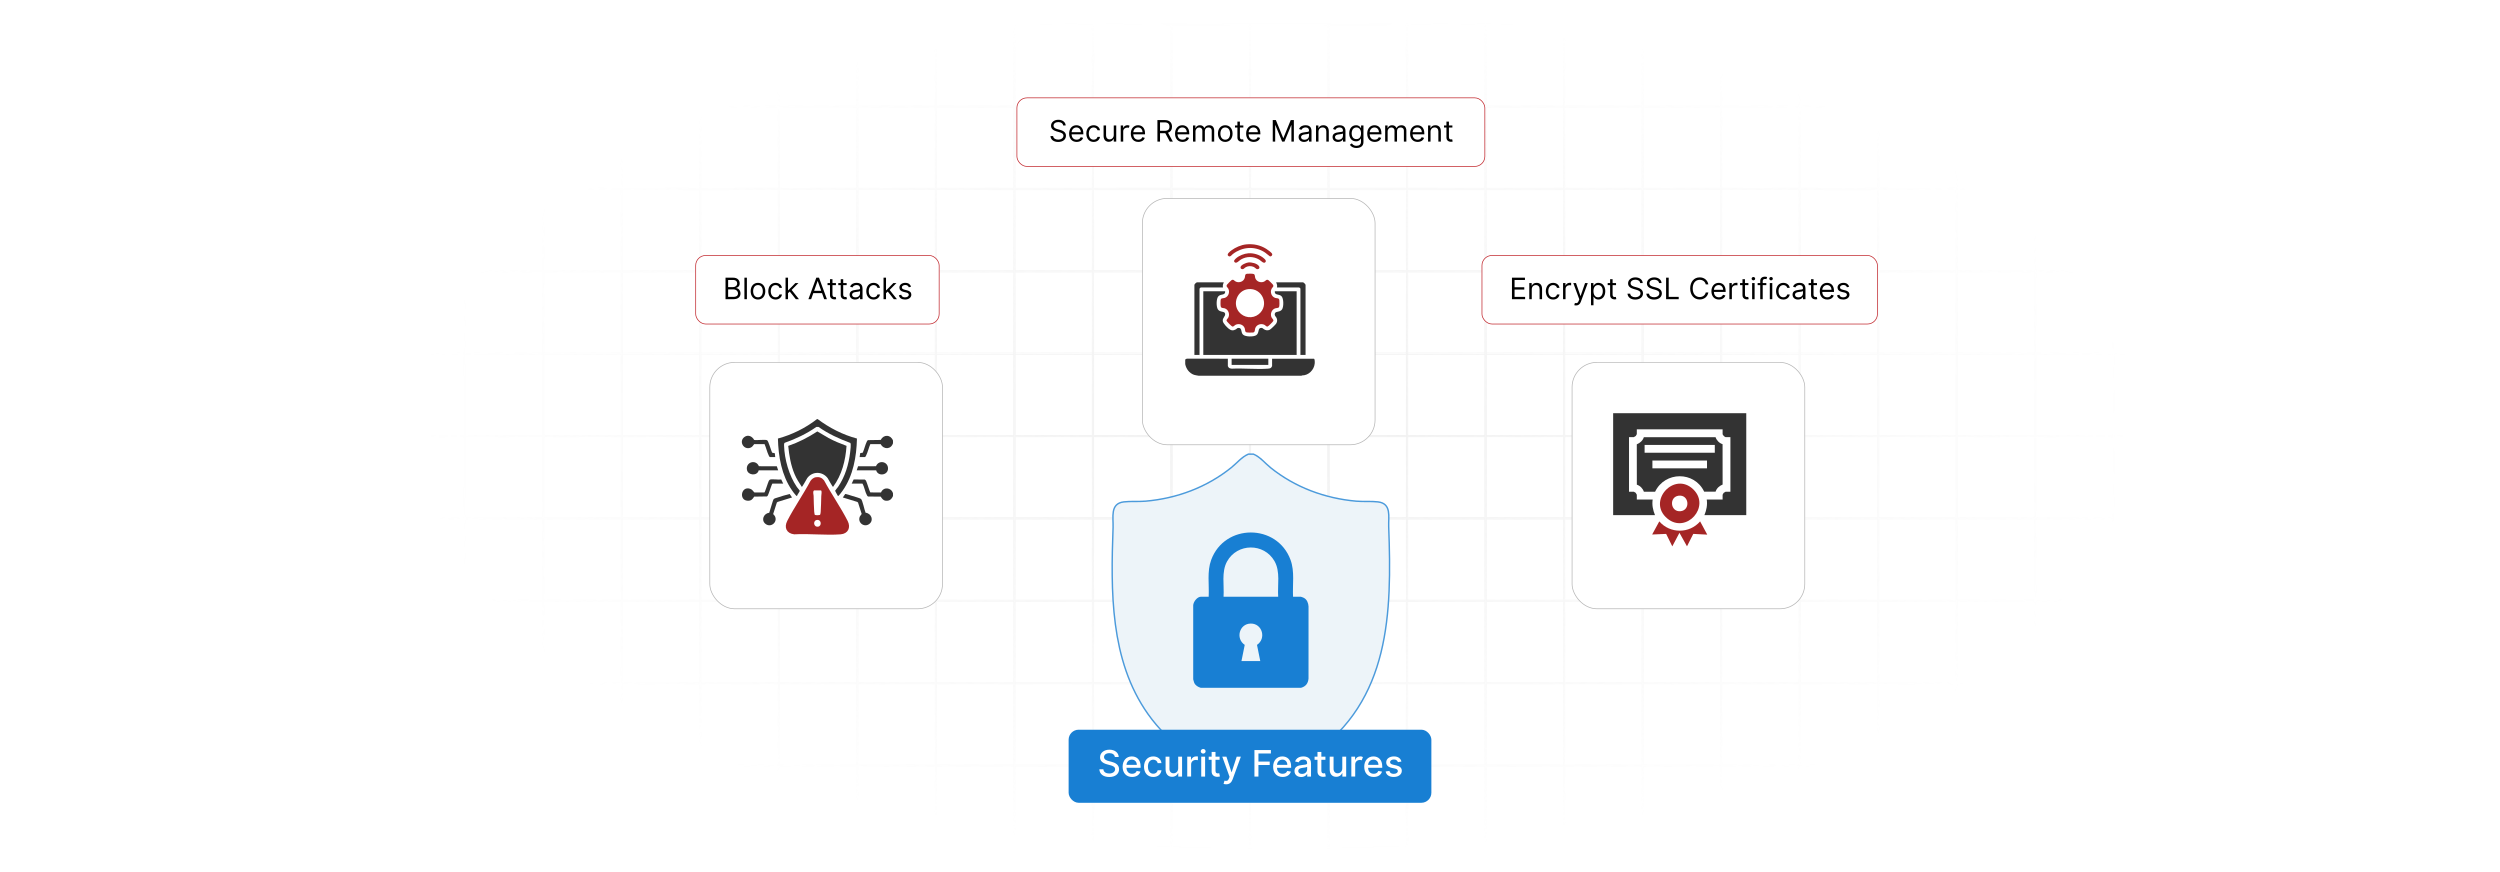 <?xml version="1.0" encoding="UTF-8"?>
<svg id="Layer_1" data-name="Layer 1" xmlns="http://www.w3.org/2000/svg" xmlns:xlink="http://www.w3.org/1999/xlink" viewBox="0 0 860 300">
  <defs>
    <filter id="luminosity-invert" x="39.647" y="-.272" width="782.115" height="300.272" color-interpolation-filters="sRGB" filterUnits="userSpaceOnUse">
      <feColorMatrix result="cm" values="-1 0 0 0 1 0 -1 0 0 1 0 0 -1 0 1 0 0 0 1 0"/>
    </filter>
    <radialGradient id="radial-gradient" cx="439.235" cy="148.479" fx="439.235" fy="148.479" r="298.487" gradientTransform="translate(0 74.962) scale(1 .495)" gradientUnits="userSpaceOnUse">
      <stop offset=".123" stop-color="#000" stop-opacity=".95"/>
      <stop offset="1" stop-color="#000" stop-opacity="0"/>
    </radialGradient>
    <mask id="mask" x="39.647" y="-.272" width="782.115" height="300.272" maskUnits="userSpaceOnUse">
      <g filter="url(#luminosity-invert)">
        <rect x="39.647" y="-.272" width="782.115" height="300.272" fill="url(#radial-gradient)"/>
      </g>
    </mask>
    <filter id="drop-shadow-1" x="374.6" y="49.8" width="116.64" height="121.44" filterUnits="userSpaceOnUse">
      <feOffset dx="3" dy="3"/>
      <feGaussianBlur result="blur" stdDeviation="6"/>
      <feFlood flood-color="#293f60" flood-opacity=".07"/>
      <feComposite in2="blur" operator="in"/>
      <feComposite in="SourceGraphic"/>
    </filter>
    <filter id="drop-shadow-2" x="522.44" y="106.44" width="116.64" height="121.44" filterUnits="userSpaceOnUse">
      <feOffset dx="3" dy="3"/>
      <feGaussianBlur result="blur-2" stdDeviation="6"/>
      <feFlood flood-color="#293f60" flood-opacity=".07"/>
      <feComposite in2="blur-2" operator="in"/>
      <feComposite in="SourceGraphic"/>
    </filter>
    <filter id="drop-shadow-3" x="225.8" y="106.44" width="116.64" height="121.44" filterUnits="userSpaceOnUse">
      <feOffset dx="3" dy="3"/>
      <feGaussianBlur result="blur-3" stdDeviation="6"/>
      <feFlood flood-color="#293f60" flood-opacity=".07"/>
      <feComposite in2="blur-3" operator="in"/>
      <feComposite in="SourceGraphic"/>
    </filter>
  </defs>
  <rect y="0" width="860" height="300" fill="#fff"/>
  <g mask="url(#mask)">
    <g opacity=".4">
      <path d="M808.41,291.922H51.59V8.078h756.819v283.845ZM52.09,291.422h755.819V8.578H52.09v282.845Z" fill="#e6e6e6" stroke="#d6d6d6" stroke-miterlimit="10" stroke-width=".25"/>
      <rect x="51.84" y="36.413" width="756.319" height=".5" fill="#e6e6e6" stroke="#d6d6d6" stroke-miterlimit="10" stroke-width=".25"/>
      <rect x="51.84" y="64.747" width="756.319" height=".5" fill="#e6e6e6" stroke="#d6d6d6" stroke-miterlimit="10" stroke-width=".25"/>
      <rect x="51.84" y="93.082" width="756.319" height=".5" fill="#e6e6e6" stroke="#d6d6d6" stroke-miterlimit="10" stroke-width=".25"/>
      <rect x="51.84" y="121.415" width="756.319" height=".5" fill="none" stroke="#d6d6d6" stroke-miterlimit="10" stroke-width=".25"/>
      <rect x="51.84" y="149.75" width="756.319" height=".5" fill="#e6e6e6" stroke="#d6d6d6" stroke-miterlimit="10" stroke-width=".25"/>
      <rect x="51.84" y="178.084" width="756.319" height=".5" fill="#e6e6e6" stroke="#d6d6d6" stroke-miterlimit="10" stroke-width=".25"/>
      <rect x="51.84" y="206.418" width="756.319" height=".5" fill="#e6e6e6" stroke="#d6d6d6" stroke-miterlimit="10" stroke-width=".25"/>
      <rect x="51.84" y="234.753" width="756.319" height=".5" fill="#e6e6e6" stroke="#d6d6d6" stroke-miterlimit="10" stroke-width=".25"/>
      <rect x="51.84" y="263.087" width="756.319" height=".5" fill="#e6e6e6" stroke="#d6d6d6" stroke-miterlimit="10" stroke-width=".25"/>
      <rect x="780.898" y="8.328" width=".5" height="283.345" fill="#e6e6e6" stroke="#d6d6d6" stroke-miterlimit="10" stroke-width=".25"/>
      <rect x="753.887" y="8.328" width=".5" height="283.345" fill="#e6e6e6" stroke="#d6d6d6" stroke-miterlimit="10" stroke-width=".25"/>
      <rect x="726.875" y="8.328" width=".5" height="283.345" fill="#e6e6e6" stroke="#d6d6d6" stroke-miterlimit="10" stroke-width=".25"/>
      <rect x="699.864" y="8.328" width=".5" height="283.345" fill="#e6e6e6" stroke="#d6d6d6" stroke-miterlimit="10" stroke-width=".25"/>
      <rect x="672.852" y="8.328" width=".5" height="283.345" fill="#e6e6e6" stroke="#d6d6d6" stroke-miterlimit="10" stroke-width=".25"/>
      <rect x="645.841" y="8.328" width=".5" height="283.345" fill="#e6e6e6" stroke="#d6d6d6" stroke-miterlimit="10" stroke-width=".25"/>
      <rect x="618.83" y="8.328" width=".5" height="283.345" fill="#e6e6e6" stroke="#d6d6d6" stroke-miterlimit="10" stroke-width=".25"/>
      <rect x="591.818" y="8.328" width=".5" height="283.345" fill="#e6e6e6" stroke="#d6d6d6" stroke-miterlimit="10" stroke-width=".25"/>
      <rect x="564.807" y="8.328" width=".5" height="283.345" fill="#e6e6e6" stroke="#d6d6d6" stroke-miterlimit="10" stroke-width=".25"/>
      <rect x="537.795" y="8.328" width=".5" height="283.345" fill="#e6e6e6" stroke="#d6d6d6" stroke-miterlimit="10" stroke-width=".25"/>
      <rect x="510.784" y="8.328" width=".5" height="283.345" fill="#e6e6e6" stroke="#d6d6d6" stroke-miterlimit="10" stroke-width=".25"/>
      <rect x="483.772" y="8.328" width=".5" height="283.345" fill="#e6e6e6" stroke="#d6d6d6" stroke-miterlimit="10" stroke-width=".25"/>
      <rect x="456.761" y="8.328" width=".5" height="283.345" fill="#e6e6e6" stroke="#d6d6d6" stroke-miterlimit="10" stroke-width=".25"/>
      <rect x="429.75" y="8.328" width=".5" height="283.345" fill="#e6e6e6" stroke="#d6d6d6" stroke-miterlimit="10" stroke-width=".25"/>
      <rect x="402.738" y="8.328" width=".5" height="283.345" fill="#e6e6e6" stroke="#d6d6d6" stroke-miterlimit="10" stroke-width=".25"/>
      <rect x="375.727" y="8.328" width=".5" height="283.345" fill="#e6e6e6" stroke="#d6d6d6" stroke-miterlimit="10" stroke-width=".25"/>
      <rect x="348.716" y="8.328" width=".5" height="283.345" fill="#e6e6e6" stroke="#d6d6d6" stroke-miterlimit="10" stroke-width=".25"/>
      <rect x="321.704" y="8.328" width=".5" height="283.345" fill="#e6e6e6" stroke="#d6d6d6" stroke-miterlimit="10" stroke-width=".25"/>
      <rect x="294.693" y="8.328" width=".5" height="283.345" fill="#e6e6e6" stroke="#d6d6d6" stroke-miterlimit="10" stroke-width=".25"/>
      <rect x="267.682" y="8.328" width=".5" height="283.345" fill="#e6e6e6" stroke="#d6d6d6" stroke-miterlimit="10" stroke-width=".25"/>
      <rect x="240.67" y="8.328" width=".5" height="283.345" fill="#e6e6e6" stroke="#d6d6d6" stroke-miterlimit="10" stroke-width=".25"/>
      <rect x="213.659" y="8.328" width=".5" height="283.345" fill="#e6e6e6" stroke="#d6d6d6" stroke-miterlimit="10" stroke-width=".25"/>
      <rect x="186.648" y="8.328" width=".5" height="283.345" fill="#e6e6e6" stroke="#d6d6d6" stroke-miterlimit="10" stroke-width=".25"/>
      <rect x="159.636" y="8.328" width=".5" height="283.345" fill="#e6e6e6" stroke="#d6d6d6" stroke-miterlimit="10" stroke-width=".25"/>
      <rect x="132.625" y="8.328" width=".5" height="283.345" fill="#e6e6e6" stroke="#d6d6d6" stroke-miterlimit="10" stroke-width=".25"/>
      <rect x="105.613" y="8.328" width=".5" height="283.345" fill="#e6e6e6" stroke="#d6d6d6" stroke-miterlimit="10" stroke-width=".25"/>
      <rect x="78.602" y="8.328" width=".5" height="283.345" fill="#e6e6e6" stroke="#d6d6d6" stroke-miterlimit="10" stroke-width=".25"/>
    </g>
  </g>
  <rect x="389.976" y="65.247" width="80.048" height="84.753" rx="8.53" ry="8.53" fill="#fff" filter="url(#drop-shadow-1)" stroke="#b5b5b5" stroke-miterlimit="10" stroke-width=".25"/>
  <rect x="537.795" y="121.665" width="80.048" height="84.753" rx="8.53" ry="8.53" fill="#fff" filter="url(#drop-shadow-2)" stroke="#b5b5b5" stroke-miterlimit="10" stroke-width=".25"/>
  <rect x="241.17" y="121.665" width="80.048" height="84.753" rx="8.53" ry="8.53" fill="#fff" filter="url(#drop-shadow-3)" stroke="#b5b5b5" stroke-miterlimit="10" stroke-width=".25"/>
  <g>
    <path d="M477.712,181.17c-.126-3.392,1.048-7.945-3.671-8.518-2.278-.277-5.091-.036-7.507-.248-10.746-.942-21.07-4.766-29.464-11.53-1.953-1.573-3.529-3.652-5.878-4.649h-1.773c-2.325,1.014-3.927,3.084-5.878,4.649-8.446,6.772-18.664,10.584-29.464,11.53-2.416.212-5.229-.029-7.507.248-4.769.579-3.549,5.306-3.671,8.74-.776,21.822-1.123,45.679,11.997,64.228,7.298,10.319,18.128,17.668,29.811,22.266,2.503.985,4.655,2.187,7.323,1.444,6.014-1.677,14.349-6.174,19.485-9.766,26.721-18.688,27.303-48.581,26.198-78.393Z" fill="#edf4f9" stroke="#4b9adb" stroke-miterlimit="10" stroke-width=".5"/>
    <path d="M410.462,208.196c.078-1.212,1.389-2.925,2.662-2.925h2.662c.216-4.211-.619-8.643.862-12.666,4.626-12.571,22.67-12.576,27.299,0,1.478,4.015.646,8.462.862,12.666h2.662c.13,0,.896.306,1.065.397,1.083.58,1.551,1.815,1.602,2.994l-.007,24.762c-.14,1.678-.981,2.752-2.608,3.188h-34.45c-.96-.286-1.847-.797-2.269-1.752-.176-.398-.185-.79-.341-1.173v-25.49ZM439.693,205.271c-.268-4.01.809-8.627-1.273-12.254-3.616-6.302-12.804-6.229-16.32.134-1.984,3.592-.931,8.17-1.199,12.12h18.791ZM433.534,227.418l-1.127-5.577c3.271-2.187,1.834-7.375-2.144-7.336-3.947.038-5.314,5.162-2.075,7.336l-1.127,5.577h6.473Z" fill="#187fd3"/>
  </g>
  <g>
    <path d="M307.194,170.622c-.493,1.148-1.264,1.796-2.581,1.613-.834-.116-1.222-.766-1.649-1.395l-4.329-.037c-.168-.049-.312-.267-.396-.415-.645-1.131-.862-2.865-1.554-4.026h-3.706l.677-1.424,3.82.025c.151.044.377.315.455.459.284.528,1.281,3.854,1.459,3.969l3.68.02c.807-2.036,3.542-1.77,4.125.298v.913Z" fill="#333"/>
    <path d="M307.194,151.557v.913c-.665,2.134-3.189,2.268-4.231.321l-3.574-.003c-.531,1.209-.86,2.727-1.435,3.892-.079.16-.25.556-.458.556h-1.777l.192-1.361.876-.159c.54-1.171.847-2.736,1.419-3.856.091-.178.188-.34.358-.454l4.399-.068c1.033-1.971,3.438-1.871,4.23.219Z" fill="#333"/>
    <path d="M280.667,164.158c1.169-.17,2.087.183,2.808,1.098,2.507,4.685,5.744,9.267,8.134,13.984,1.135,2.24.143,4.366-2.436,4.569-5.125.403-10.77-.312-15.95,0-2.636-.301-3.592-2.308-2.4-4.635,2.373-4.632,5.524-9.118,7.976-13.737.424-.621,1.109-1.169,1.867-1.279ZM280.031,168.695c-.518.436-.17,1.299-.148,1.872.067,1.794.06,3.701.2,5.479.014.182.099.856.15.965.158.332,1.491.236,1.839.111.138-.111.224-.755.242-.975.143-1.776.131-3.687.2-5.479.012-.308.332-1.973-.148-1.973h-2.336ZM281.074,178.855c-1.527.171-1.262,2.566.373,2.308,1.299-.205,1.148-2.479-.373-2.308Z" fill="#a52525"/>
    <path d="M286.579,167.478c-.16.108-1.662-2.731-1.843-2.974-1.794-2.404-5.207-2.464-7.033-.061-.186.244-1.724,3.144-1.883,3.036-.948-1.431-1.814-2.773-2.486-4.364-1.313-3.104-1.841-6.39-2.186-9.728,3.544-1.213,6.884-2.93,10.009-4.976,1.294.675,2.53,1.551,3.834,2.252,1.994,1.071,4.094,1.934,6.219,2.715-.34,5.029-1.603,10.013-4.63,14.102Z" fill="#333"/>
    <path d="M294.793,150.86c-.154,6.219-1.272,12.765-4.923,17.925-.218.308-1.281,1.739-1.514,1.836-.17.07-.137-.066-.173-.128-.164-.282-.93-1.528-.879-1.726.023-.09.834-1.036.984-1.256,2.423-3.558,3.665-7.698,4.169-11.961.071-.601.373-2.819.061-3.179-3.845-1.42-7.585-3.132-10.941-5.501h-.756c-3.337,2.348-7.044,4.095-10.89,5.451-.247.216-.221.611-.212.913.138,4.761,1.71,10.34,4.391,14.276.15.221.96,1.166.984,1.256.097.369-.879,1.384-.902,1.855-.128.092-.461-.302-.558-.404-.383-.4-.864-1.084-1.189-1.551-3.574-5.138-4.689-11.645-4.839-17.807,4.845-1.326,9.434-3.577,13.395-6.654l.244-.058c4.06,3.035,8.63,5.396,13.549,6.712Z" fill="#333"/>
    <path d="M265.713,166.363c-.206.066-1.257,3.505-1.554,4.026-.085.15-.181.286-.326.384l-4.4.068c-.59.947-1.055,1.462-2.254,1.408-3.107-.141-2.235-5.164.865-4.109.812.276.921.773,1.475,1.265l3.437.004c.208-.05,1.243-3.486,1.512-3.987.064-.119.273-.38.385-.427.727-.302,2.991.12,3.89-.057l.677,1.424h-3.706Z" fill="#333"/>
    <path d="M271.635,169.927l.83,1.201-4.93,1.517-.295.212-1.254,3.92c-.004.179.381.455.51.669,1.219,2.029-1.235,4.22-3.118,2.81-1.692-1.267-.689-3.639,1.246-3.877.328-1.015.592-2.061.935-3.071.128-.378.387-1.382.608-1.624.219-.241.821-.367,1.144-.48,1.41-.493,2.879-.9,4.325-1.277Z" fill="#333"/>
    <path d="M297.774,176.379c1.949.211,2.93,2.615,1.246,3.877-1.767,1.324-4.159-.525-3.216-2.603.115-.254.611-.73.608-.875l-1.254-3.921-.295-.212-4.93-1.517.83-1.201c.126-.072,2.07.569,2.395.668.526.16,2.755.794,3.023,1.038.554.503,1.187,3.889,1.593,4.746Z" fill="#333"/>
    <path d="M266.678,157.236h-1.777c-.208,0-.379-.396-.458-.556-.577-1.172-.892-2.683-1.434-3.893l-3.574.003c-.401.477-.61.95-1.232,1.204-2.35.961-4.154-2.143-2.136-3.654,1.271-.952,2.674-.255,3.367.998.878.195,3.858-.245,4.459.111.481.284,1.358,3.587,1.718,4.268l.922.194.146,1.325Z" fill="#333"/>
    <path d="M301.406,161.799h-6.702l.47-1.407,6.164-.009c.948-2.349,4.33-1.61,4.134.964-.167,2.19-3.46,2.591-4.066.452Z" fill="#333"/>
    <path d="M260.991,161.799c-.496,2.025-3.679,1.76-4.038-.176-.499-2.685,3.081-3.743,4.106-1.24l6.164.009.47,1.407h-6.702Z" fill="#333"/>
  </g>
  <g>
    <path d="M407.717,123.672l.505-.284,14.158.005v2.552c0,.027.228.409.277.465.303.346.643.336,1.07.415,4.033-.207,8.346.28,12.346.006.457-.031.937-.063,1.25-.421.049-.056.277-.438.277-.465v-2.552h14.339c.429,0,.344,1.408.314,1.706-.22,2.156-2.11,4.064-4.312,4.045l-.225.097h-35.453c-.526-.132-.974-.111-1.51-.299-1.628-.571-2.707-2.026-3.037-3.692v-1.578Z" fill="#333"/>
    <path d="M421.453,100.19c.113,1.54-1.444.81-2.32,1.718-.776.805-.777,3.639-.171,4.531.729,1.072,2.266.535,2.47,1.427.217.952-.912,1.376-.796,2.552.081.821,1.421,2.153,2.067,2.675.793.641,1.538.72,2.433.202.408-.236.396-.509,1.004-.49,1.187.036.659,1.506,1.434,2.285.82.824,3.669.833,4.582.213,1.048-.712.544-2.269,1.427-2.47.749-.171.782.185,1.262.462.654.379,1.239.46,1.943.143.362-.163,1.952-1.718,2.19-2.08.403-.615.476-1.241.192-1.924-.251-.605-.81-.738-.621-1.568.204-.892,1.741-.355,2.47-1.427.607-.892.606-3.726-.171-4.531-.875-.908-2.433-.177-2.32-1.718h7.518v21.904h-32.112v-21.904h7.518Z" fill="#333"/>
    <path d="M428.947,94.179c.421-.076,2.112-.083,2.432.122.356.229.277.856.403,1.268.387,1.273,1.841,1.831,3.037,1.325.572-.242.844-.968,1.532-.511.196.13,1.34,1.277,1.488,1.481.516.715-.121.902-.404,1.46-.599,1.181-.038,2.764,1.262,3.159.651.198,1.28-.055,1.404.823.054.386.062,2.022-.095,2.301-.241.428-.923.316-1.379.477-1.224.431-1.766,2.003-1.192,3.136.179.353.683.69.616,1.111-.038.242-1.75,1.955-2.001,2.001-.425.078-.657-.351-.996-.545-1.154-.659-2.793-.176-3.249,1.119-.197.56 0,1.36-.75,1.477-.371.058-2.131.051-2.397-.098-.428-.241-.316-.923-.477-1.379-.455-1.292-2.092-1.78-3.249-1.119-.341.195-.571.623-.996.545-.248-.045-1.962-1.756-2.001-2.001-.066-.421.437-.757.616-1.111.573-1.13.035-2.705-1.192-3.136-.442-.155-1.08-.058-1.341-.422-.203-.284-.189-1.853-.141-2.272.111-.985.694-.689,1.413-.908,1.287-.391,1.858-1.984,1.262-3.159-.257-.507-.889-.749-.447-1.41.132-.198,1.275-1.339,1.481-1.488.743-.536.968.208,1.582.468,1.196.506,2.65-.053,3.037-1.325.182-.6-.037-1.25.744-1.391ZM429.322,99.473c-3.671.446-5.449,4.936-3.133,7.815,1.672,2.078,4.721,2.473,6.817.789,3.826-3.074,1.231-9.201-3.684-8.604Z" fill="#a52525"/>
    <path d="M420.989,97.127c-.245.599-.457,1.104-.278,1.763h-7.657c-.093,0-.418.324-.418.418v22.786h-1.763v-24.085c0-.257.664-.882.882-.882h9.235Z" fill="#333"/>
    <path d="M449.111,122.094h-1.763v-22.786c0-.172-.399-.464-.602-.419l-7.473.001c.179-.659-.033-1.164-.278-1.763h9.235c.22,0,.882.661.882.882v24.085Z" fill="#333"/>
    <rect x="423.681" y="123.393" width="12.622" height="2.135" fill="#333"/>
    <path d="M428.673,84.068c2.517-.242,4.8.215,6.936,1.549.475.297,1.82,1.231,2.003,1.717.177.469-.302,1.043-.817.815-.689-.469-1.225-1.05-1.949-1.492-3.449-2.103-7.592-1.695-10.745.728-.403.309-.855,1.096-1.47.722-.945-.576.556-1.663,1.019-2.008,1.356-1.012,3.332-1.868,5.023-2.03Z" fill="#a52525"/>
    <path d="M429.416,87.131c1.804-.15,4.005.513,5.357,1.733.335.302.887.73.583,1.237-.519.865-1.648-.473-2.217-.81-1.942-1.15-4.283-1.171-6.239-.036-.587.341-1.494,1.442-2.082,1.025-.688-.488.022-1.095.438-1.462,1.061-.934,2.753-1.571,4.159-1.688Z" fill="#a52525"/>
    <path d="M429.414,90.285c1.058-.128,3.072.315,3.682,1.278.386.608-.05,1.144-.734,1.016-.186-.035-.774-.629-1.164-.788-.834-.34-1.792-.327-2.603.087-.547.279-.835.962-1.551.632-.2-.092-.306-.323-.305-.535.002-.836,1.958-1.604,2.676-1.691Z" fill="#a52525"/>
  </g>
  <g>
    <path d="M600.715,142.146v35.059h-14.399c.711-1.718,1.084-3.495.805-5.366h5.456v-1.655c0-.036.304-.573.355-.628.064-.07.634-.4.673-.4h1.655v-18.781h-1.655c-.265,0-1.028-.755-1.028-1.028v-1.655h-29.514v1.655c0,.036-.304.573-.355.628-.064.07-.634.4-.673.4h-1.655v18.781h1.655c.036,0,.573.304.628.355.07.064.4.634.4.673v1.655h5.456c-.279,1.871.094,3.647.804,5.366l-14.399.001v-35.059h45.791Z" fill="#333"/>
    <path d="M590.15,150.386c.364,1.126,1.291,2.052,2.415,2.415l.016,13.882c-1.122.457-2.059,1.285-2.431,2.462l-3.909-.003c-3.354-7.125-13.509-7.052-16.888.018l-3.864-.015c-.364-1.123-1.284-2.048-2.415-2.415l-.016-13.882c1.122-.457,2.059-1.285,2.431-2.462h24.661ZM589.893,153.057h-24.148v2.683h24.148v-2.683ZM587.21,158.423h-18.781v2.683h18.781v-2.683Z" fill="#333"/>
    <path d="M582.528,168.382c6.047,5.937-2.444,15.336-8.913,10.031-7.258-5.951,2.354-16.471,8.913-10.031ZM577.44,170.521c-3.386.444-2.846,5.696.683,5.333,3.482-.358,2.945-5.808-.683-5.333Z" fill="#a52525"/>
    <path d="M587.299,183.912l-4.815-.253-2.16,4.278-2.593-4.65-2.461,4.651-2.116-4.279-4.816.208,2.46-4.514c3.668,4.262,10.374,4.267,14.041,0l2.459,4.559Z" fill="#a52525"/>
  </g>
  <g>
    <rect x="239.316" y="87.879" width="83.756" height="23.587" rx="3.455" ry="3.455" fill="#fff" stroke="#c1272d" stroke-miterlimit="10" stroke-width=".25"/>
    <g>
      <path d="M249.581,95.518h2.589c1.547,0,2.271.882,2.271,1.967,0,.955-.565,1.374-1.201,1.548v.072c.68.043,1.49.68,1.49,1.852,0,1.114-.723,1.967-2.474,1.967h-2.676v-7.406ZM252.141,98.772c.81,0,1.447-.506,1.447-1.288,0-.651-.434-1.172-1.417-1.172h-1.693v2.459h1.664ZM252.257,102.128c1.172,0,1.62-.521,1.62-1.172,0-.752-.607-1.403-1.577-1.403h-1.823v2.575h1.779Z"/>
      <path d="M256.931,102.924h-.854v-7.406h.854v7.406Z"/>
      <path d="M258.228,100.175c0-1.736,1.013-2.878,2.517-2.878s2.517,1.143,2.517,2.878c0,1.722-1.013,2.864-2.517,2.864s-2.517-1.143-2.517-2.864ZM262.408,100.175c0-1.114-.52-2.112-1.664-2.112s-1.664.998-1.664,2.112.521,2.098,1.664,2.098,1.664-.984,1.664-2.098Z"/>
      <path d="M264.291,100.175c0-1.692.999-2.878,2.503-2.878,1.171,0,2.054.694,2.199,1.736h-.854c-.13-.506-.579-.969-1.331-.969-.998,0-1.664.825-1.664,2.083,0,1.288.651,2.127,1.664,2.127.665,0,1.172-.362,1.331-.969h.854c-.145.983-.955,1.736-2.185,1.736-1.562,0-2.517-1.201-2.517-2.864Z"/>
      <path d="M270.225,95.518h.854v4.325h.101l2.43-2.474h1.056l-2.347,2.372,2.521,3.183h-1.085l-2.079-2.633-.597.553v2.08h-.854v-7.406Z"/>
      <path d="M278.092,102.924l2.72-7.406h.926l2.719,7.406h-.94l-.745-2.098h-2.994l-.745,2.098h-.94ZM282.489,100.031l-1.186-3.341h-.058l-1.186,3.341h2.43Z"/>
      <path d="M287.554,98.092h-1.186v3.24c0,.723.362.839.738.839.188,0,.304-.029.376-.043l.174.767c-.116.043-.318.101-.637.101-.723,0-1.504-.463-1.504-1.432v-3.472h-.839v-.723h.839v-1.331h.854v1.331h1.186v.723Z"/>
      <path d="M291.25,98.092h-1.186v3.24c0,.723.361.839.738.839.188,0,.304-.029.376-.043l.173.767c-.115.043-.318.101-.636.101-.723,0-1.504-.463-1.504-1.432v-3.472h-.839v-.723h.839v-1.331h.854v1.331h1.186v.723Z"/>
      <path d="M292.269,101.347c0-1.273,1.125-1.501,2.155-1.635,1.012-.13,1.432-.094,1.432-.506v-.029c0-.712-.387-1.128-1.171-1.128-.814,0-1.258.434-1.447.839l-.81-.29c.434-1.013,1.389-1.302,2.228-1.302.709,0,2.054.203,2.054,1.967v3.66h-.854v-.752h-.043c-.174.361-.68.882-1.649.882-1.056,0-1.895-.622-1.895-1.707ZM295.856,100.913v-.781c-.144.174-1.114.275-1.475.318-.665.087-1.259.29-1.259.94,0,.593.492.896,1.172.896,1.013,0,1.562-.68,1.562-1.374Z"/>
      <path d="M298.001,100.175c0-1.692.998-2.878,2.502-2.878,1.171,0,2.054.694,2.199,1.736h-.854c-.13-.506-.579-.969-1.331-.969-.998,0-1.664.825-1.664,2.083,0,1.288.651,2.127,1.664,2.127.665,0,1.172-.362,1.331-.969h.854c-.145.983-.955,1.736-2.185,1.736-1.562,0-2.517-1.201-2.517-2.864Z"/>
      <path d="M303.935,95.518h.854v4.325h.101l2.43-2.474h1.056l-2.347,2.372,2.521,3.183h-1.085l-2.079-2.633-.597.553v2.08h-.854v-7.406Z"/>
      <path d="M312.632,98.83c-.148-.383-.456-.795-1.201-.795-.68,0-1.186.347-1.186.824,0,.427.296.647.955.81l.824.203c.991.242,1.476.731,1.476,1.504,0,.959-.879,1.664-2.17,1.664-1.135,0-1.913-.502-2.112-1.447l.81-.202c.152.597.589.896,1.288.896.795,0,1.302-.39,1.302-.868,0-.383-.264-.651-.825-.781l-.926-.217c-1.02-.239-1.475-.752-1.475-1.519,0-.94.868-1.605,2.04-1.605,1.099,0,1.7.528,1.967,1.316l-.767.217Z"/>
    </g>
  </g>
  <g>
    <rect x="509.797" y="87.879" width="136.044" height="23.587" rx="3.455" ry="3.455" fill="#fff" stroke="#c1272d" stroke-miterlimit="10" stroke-width=".25"/>
    <g>
      <path d="M520.112,95.518h4.47v.795h-3.573v2.502h3.342v.796h-3.342v2.517h3.631v.795h-4.527v-7.406Z"/>
      <path d="M526.928,102.924h-.854v-5.555h.824v.868h.072c.261-.565.781-.94,1.62-.94,1.125,0,1.881.68,1.881,2.098v3.529h-.854v-3.472c0-.872-.481-1.389-1.273-1.389-.817,0-1.417.55-1.417,1.519v3.341Z"/>
      <path d="M531.762,100.175c0-1.692.998-2.878,2.503-2.878,1.171,0,2.054.694,2.198,1.736h-.854c-.13-.506-.578-.969-1.331-.969-.998,0-1.663.825-1.663,2.083,0,1.288.65,2.127,1.663,2.127.666,0,1.172-.362,1.331-.969h.854c-.144.983-.955,1.736-2.185,1.736-1.562,0-2.517-1.201-2.517-2.864Z"/>
      <path d="M537.695,97.369h.824v.839h.059c.202-.55.781-.926,1.446-.926.127,0,.351.007.448.015v.868c-.058-.014-.293-.058-.52-.058-.81,0-1.403.55-1.403,1.302v3.515h-.854v-5.555Z"/>
      <path d="M541.55,104.978l.217-.752c.622.159,1.017.08,1.316-.752l.189-.521-2.055-5.583h.926l1.533,4.426h.059l1.533-4.426h.926l-2.387,6.452c-.318.854-.854,1.258-1.635,1.258-.289,0-.535-.058-.622-.101Z"/>
      <path d="M547.311,97.369h.824v.882h.102c.188-.289.52-.955,1.605-.955,1.403,0,2.372,1.114,2.372,2.864,0,1.765-.969,2.878-2.357,2.878-1.071,0-1.433-.665-1.62-.969h-.072v2.937h-.854v-7.638ZM549.74,102.273c1.07,0,1.62-.94,1.62-2.127,0-1.172-.535-2.083-1.62-2.083-1.041,0-1.591.839-1.591,2.083,0,1.258.564,2.127,1.591,2.127Z"/>
      <path d="M555.919,98.092h-1.185v3.24c0,.723.361.839.737.839.189,0,.304-.029.376-.043l.174.767c-.116.043-.318.101-.637.101-.723,0-1.504-.463-1.504-1.432v-3.472h-.839v-.723h.839v-1.331h.854v1.331h1.185v.723Z"/>
      <path d="M562.561,96.212c-.984,0-1.635.52-1.635,1.23,0,.796.882,1.085,1.432,1.23l.753.203c.767.203,2.083.651,2.083,2.04,0,1.201-.97,2.141-2.677,2.141-1.591,0-2.574-.825-2.661-2.04h.926c.072.839.854,1.23,1.735,1.23,1.027,0,1.809-.535,1.809-1.346,0-.737-.694-1.012-1.476-1.23l-.911-.26c-1.157-.333-1.881-.926-1.881-1.924,0-1.244,1.114-2.068,2.531-2.068,1.433,0,2.463.835,2.503,1.953h-.868c-.087-.731-.767-1.157-1.663-1.157Z"/>
      <path d="M569.043,96.212c-.984,0-1.635.52-1.635,1.23,0,.796.882,1.085,1.432,1.23l.753.203c.767.203,2.083.651,2.083,2.04,0,1.201-.97,2.141-2.677,2.141-1.591,0-2.574-.825-2.661-2.04h.926c.072.839.854,1.23,1.735,1.23,1.027,0,1.809-.535,1.809-1.346,0-.737-.694-1.012-1.476-1.23l-.911-.26c-1.157-.333-1.881-.926-1.881-1.924,0-1.244,1.114-2.068,2.531-2.068,1.433,0,2.463.835,2.503,1.953h-.868c-.087-.731-.767-1.157-1.663-1.157Z"/>
      <path d="M573.138,95.518h.896v6.611h3.443v.795h-4.34v-7.406Z"/>
      <path d="M586.775,97.832c-.217-1.027-1.099-1.577-2.083-1.577-1.345,0-2.4,1.042-2.4,2.965s1.056,2.965,2.4,2.965c.984,0,1.866-.55,2.083-1.577h.897c-.275,1.519-1.49,2.416-2.981,2.416-1.895,0-3.269-1.461-3.269-3.804s1.374-3.804,3.269-3.804c1.49,0,2.705.896,2.981,2.416h-.897Z"/>
      <path d="M588.729,100.19c0-1.707.998-2.893,2.503-2.893,1.157,0,2.387.709,2.387,2.777v.361h-4.032c.039,1.19.731,1.837,1.731,1.837.67,0,1.172-.29,1.389-.868l.825.231c-.261.839-1.085,1.403-2.214,1.403-1.605,0-2.589-1.143-2.589-2.85ZM592.75,99.698c0-.94-.593-1.635-1.519-1.635-.977,0-1.588.77-1.645,1.635h3.164Z"/>
      <path d="M594.908,97.369h.824v.839h.058c.203-.55.781-.926,1.446-.926.127,0,.352.007.449.015v.868c-.059-.014-.293-.058-.521-.058-.81,0-1.402.55-1.402,1.302v3.515h-.854v-5.555Z"/>
      <path d="M601.452,98.092h-1.185v3.24c0,.723.361.839.737.839.189,0,.304-.029.376-.043l.174.767c-.116.043-.318.101-.637.101-.723,0-1.504-.463-1.504-1.432v-3.472h-.839v-.723h.839v-1.331h.854v1.331h1.185v.723Z"/>
      <path d="M602.559,95.865c0-.318.275-.579.607-.579.333,0,.608.26.608.579s-.275.579-.608.579c-.332,0-.607-.26-.607-.579ZM602.732,97.369h.854v5.555h-.854v-5.555Z"/>
      <path d="M607.617,98.092h-1.244v4.832h-.854v-4.832h-.896v-.723h.896v-.767c0-.955.767-1.432,1.562-1.432.42,0,.68.087.81.144l-.245.738c-.087-.029-.231-.087-.477-.087-.565,0-.796.29-.796.839v.564h1.244v.723Z"/>
      <path d="M608.637,95.865c0-.318.275-.579.607-.579.333,0,.608.26.608.579s-.275.579-.608.579c-.332,0-.607-.26-.607-.579ZM608.811,97.369h.854v5.555h-.854v-5.555Z"/>
      <path d="M610.961,100.175c0-1.692.998-2.878,2.503-2.878,1.171,0,2.054.694,2.198,1.736h-.854c-.13-.506-.578-.969-1.331-.969-.998,0-1.663.825-1.663,2.083,0,1.288.65,2.127,1.663,2.127.666,0,1.172-.362,1.331-.969h.854c-.144.983-.955,1.736-2.185,1.736-1.562,0-2.517-1.201-2.517-2.864Z"/>
      <path d="M616.635,101.347c0-1.273,1.125-1.501,2.155-1.635,1.013-.13,1.432-.094,1.432-.506v-.029c0-.712-.387-1.128-1.171-1.128-.815,0-1.259.434-1.447.839l-.81-.29c.434-1.013,1.389-1.302,2.228-1.302.709,0,2.054.203,2.054,1.967v3.66h-.854v-.752h-.043c-.174.361-.68.882-1.649.882-1.056,0-1.895-.622-1.895-1.707ZM620.222,100.913v-.781c-.144.174-1.113.275-1.475.318-.666.087-1.259.29-1.259.94,0,.593.492.896,1.172.896,1.013,0,1.562-.68,1.562-1.374Z"/>
      <path d="M625.042,98.092h-1.187v3.24c0,.723.361.839.738.839.188,0,.304-.029.376-.043l.173.767c-.115.043-.317.101-.636.101-.724,0-1.505-.463-1.505-1.432v-3.472h-.839v-.723h.839v-1.331h.854v1.331h1.187v.723Z"/>
      <path d="M626.004,100.19c0-1.707.998-2.893,2.503-2.893,1.157,0,2.387.709,2.387,2.777v.361h-4.032c.039,1.19.731,1.837,1.731,1.837.67,0,1.172-.29,1.389-.868l.825.231c-.261.839-1.085,1.403-2.214,1.403-1.605,0-2.589-1.143-2.589-2.85ZM630.025,99.698c0-.94-.593-1.635-1.519-1.635-.977,0-1.588.77-1.645,1.635h3.164Z"/>
      <path d="M635.352,98.83c-.148-.383-.456-.795-1.201-.795-.68,0-1.187.347-1.187.824,0,.427.297.647.955.81l.824.203c.991.242,1.476.731,1.476,1.504,0,.959-.879,1.664-2.17,1.664-1.135,0-1.913-.502-2.111-1.447l.81-.202c.152.597.59.896,1.288.896.795,0,1.302-.39,1.302-.868,0-.383-.265-.651-.825-.781l-.926-.217c-1.02-.239-1.475-.752-1.475-1.519,0-.94.867-1.605,2.039-1.605,1.1,0,1.7.528,1.968,1.316l-.767.217Z"/>
    </g>
  </g>
  <g>
    <rect x="349.816" y="33.663" width="160.968" height="23.587" rx="3.455" ry="3.455" fill="#fff" stroke="#c1272d" stroke-miterlimit="10" stroke-width=".25"/>
    <g>
      <path d="M364.058,41.995c-.984,0-1.635.52-1.635,1.23,0,.796.882,1.085,1.432,1.23l.752.203c.767.203,2.083.651,2.083,2.04,0,1.201-.969,2.141-2.676,2.141-1.591,0-2.575-.825-2.662-2.04h.926c.072.839.854,1.23,1.736,1.23,1.027,0,1.808-.535,1.808-1.346,0-.737-.694-1.012-1.476-1.23l-.911-.26c-1.157-.333-1.88-.926-1.88-1.924,0-1.244,1.114-2.068,2.531-2.068,1.432,0,2.463.835,2.502,1.953h-.868c-.087-.731-.767-1.157-1.664-1.157Z"/>
      <path d="M367.777,45.973c0-1.707.999-2.893,2.503-2.893,1.157,0,2.387.709,2.387,2.777v.361h-4.032c.04,1.19.731,1.837,1.732,1.837.669,0,1.172-.29,1.389-.868l.825.231c-.26.839-1.085,1.403-2.213,1.403-1.605,0-2.589-1.143-2.589-2.85ZM371.798,45.481c0-.94-.593-1.635-1.519-1.635-.977,0-1.588.77-1.645,1.635h3.164Z"/>
      <path d="M373.696,45.959c0-1.692.999-2.878,2.503-2.878,1.171,0,2.054.694,2.199,1.736h-.854c-.13-.506-.579-.969-1.331-.969-.998,0-1.664.825-1.664,2.083,0,1.288.651,2.127,1.664,2.127.665,0,1.172-.362,1.331-.969h.854c-.145.983-.955,1.736-2.185,1.736-1.562,0-2.517-1.201-2.517-2.864Z"/>
      <path d="M383.131,43.152h.854v5.555h-.854v-.94h-.058c-.26.565-.81,1.013-1.649,1.013-1.042,0-1.794-.68-1.794-2.098v-3.529h.854v3.472c0,.81.506,1.331,1.215,1.331.637,0,1.432-.477,1.432-1.519v-3.284Z"/>
      <path d="M385.535,43.152h.824v.839h.058c.199-.55.774-.926,1.446-.926.308,0,.535.08.709.203l-.289.723c-.12-.061-.279-.101-.492-.101-.81,0-1.403.553-1.403,1.302v3.515h-.854v-5.555Z"/>
      <path d="M389,45.973c0-1.707.998-2.893,2.502-2.893,1.157,0,2.387.709,2.387,2.777v.361h-4.032c.04,1.19.731,1.837,1.732,1.837.669,0,1.172-.29,1.389-.868l.825.231c-.26.839-1.085,1.403-2.213,1.403-1.605,0-2.589-1.143-2.589-2.85ZM393.021,45.481c0-.94-.593-1.635-1.519-1.635-.977,0-1.588.77-1.645,1.635h3.164Z"/>
      <path d="M398.153,41.301h2.502c1.736,0,2.517.962,2.517,2.271,0,.984-.441,1.754-1.385,2.076l1.674,3.06h-1.042l-1.562-2.897c-.061.003-.123.003-.189.003h-1.62v2.893h-.896v-7.406ZM400.641,45.004c1.186,0,1.649-.542,1.649-1.432s-.463-1.476-1.663-1.476h-1.577v2.908h1.591Z"/>
      <path d="M404.215,45.973c0-1.707.998-2.893,2.502-2.893,1.157,0,2.387.709,2.387,2.777v.361h-4.032c.04,1.19.731,1.837,1.732,1.837.669,0,1.172-.29,1.389-.868l.825.231c-.26.839-1.085,1.403-2.213,1.403-1.605,0-2.589-1.143-2.589-2.85ZM408.236,45.481c0-.94-.593-1.635-1.519-1.635-.977,0-1.588.77-1.645,1.635h3.164Z"/>
      <path d="M410.395,43.152h.824v.868h.072c.231-.593.767-.94,1.49-.94.731,0,1.215.347,1.49.94h.058c.286-.575.868-.94,1.664-.94.991,0,1.692.604,1.692,1.909v3.718h-.854v-3.718c0-.821-.521-1.143-1.128-1.143-.781,0-1.23.528-1.23,1.244v3.616h-.868v-3.804c0-.633-.452-1.056-1.099-1.056-.665,0-1.258.575-1.258,1.389v3.472h-.854v-5.555Z"/>
      <path d="M418.969,45.959c0-1.736,1.013-2.878,2.517-2.878s2.517,1.143,2.517,2.878c0,1.722-1.013,2.864-2.517,2.864s-2.517-1.143-2.517-2.864ZM423.15,45.959c0-1.114-.52-2.112-1.664-2.112s-1.664.998-1.664,2.112.521,2.098,1.664,2.098,1.664-.984,1.664-2.098Z"/>
      <path d="M427.709,43.876h-1.186v3.24c0,.723.361.839.738.839.188,0,.304-.029.376-.043l.173.767c-.115.043-.318.101-.636.101-.723,0-1.504-.463-1.504-1.432v-3.472h-.839v-.723h.839v-1.331h.854v1.331h1.186v.723Z"/>
      <path d="M428.671,45.973c0-1.707.998-2.893,2.502-2.893,1.157,0,2.387.709,2.387,2.777v.361h-4.032c.04,1.19.731,1.837,1.732,1.837.669,0,1.172-.29,1.389-.868l.824.231c-.26.839-1.085,1.403-2.213,1.403-1.606,0-2.589-1.143-2.589-2.85ZM432.692,45.481c0-.94-.593-1.635-1.519-1.635-.977,0-1.588.77-1.645,1.635h3.164Z"/>
      <path d="M438.896,41.301l2.517,6.148h.087l2.517-6.148h1.071v7.406h-.84v-5.627h-.072l-2.314,5.627h-.81l-2.314-5.627h-.072v5.627h-.839v-7.406h1.07Z"/>
      <path d="M446.717,47.13c0-1.273,1.125-1.501,2.155-1.635,1.013-.13,1.433-.094,1.433-.506v-.029c0-.712-.388-1.128-1.172-1.128-.815,0-1.259.434-1.447.839l-.81-.29c.434-1.013,1.389-1.302,2.228-1.302.709,0,2.054.203,2.054,1.967v3.66h-.853v-.752h-.044c-.174.361-.68.882-1.649.882-1.056,0-1.895-.622-1.895-1.707ZM450.305,46.696v-.781c-.145.174-1.114.275-1.476.318-.666.087-1.259.29-1.259.94,0,.593.492.896,1.172.896,1.013,0,1.562-.68,1.562-1.374Z"/>
      <path d="M453.562,48.707h-.854v-5.555h.824v.868h.072c.261-.565.781-.94,1.62-.94,1.125,0,1.881.68,1.881,2.098v3.529h-.854v-3.472c0-.872-.481-1.389-1.273-1.389-.817,0-1.417.55-1.417,1.519v3.341Z"/>
      <path d="M458.397,47.13c0-1.273,1.125-1.501,2.155-1.635,1.013-.13,1.433-.094,1.433-.506v-.029c0-.712-.388-1.128-1.172-1.128-.815,0-1.259.434-1.447.839l-.81-.29c.434-1.013,1.389-1.302,2.228-1.302.709,0,2.054.203,2.054,1.967v3.66h-.853v-.752h-.044c-.174.361-.68.882-1.649.882-1.056,0-1.895-.622-1.895-1.707ZM461.984,46.696v-.781c-.145.174-1.114.275-1.476.318-.666.087-1.259.29-1.259.94,0,.593.492.896,1.172.896,1.013,0,1.562-.68,1.562-1.374Z"/>
      <path d="M464.359,49.792l.68-.477c.228.308.582.839,1.591.839.896,0,1.548-.419,1.548-1.345v-1.128h-.072c-.189.304-.535.94-1.62.94-1.346,0-2.357-.983-2.357-2.719,0-1.707.969-2.821,2.372-2.821,1.085,0,1.432.665,1.62.955h.087v-.882h.824v5.714c0,1.432-1.07,2.04-2.401,2.04-1.24,0-1.924-.532-2.271-1.114ZM468.192,45.886c0-1.201-.55-2.04-1.592-2.04-1.084,0-1.62.911-1.62,2.04,0,1.157.55,1.967,1.62,1.967,1.027,0,1.592-.738,1.592-1.967Z"/>
      <path d="M470.321,45.973c0-1.707.998-2.893,2.502-2.893,1.157,0,2.387.709,2.387,2.777v.361h-4.032c.04,1.19.731,1.837,1.732,1.837.669,0,1.172-.29,1.389-.868l.824.231c-.26.839-1.085,1.403-2.213,1.403-1.605,0-2.589-1.143-2.589-2.85ZM474.342,45.481c0-.94-.593-1.635-1.519-1.635-.977,0-1.588.77-1.645,1.635h3.164Z"/>
      <path d="M476.5,43.152h.824v.868h.073c.231-.593.767-.94,1.489-.94.731,0,1.215.347,1.49.94h.058c.286-.575.868-.94,1.664-.94.99,0,1.692.604,1.692,1.909v3.718h-.854v-3.718c0-.821-.521-1.143-1.129-1.143-.781,0-1.23.528-1.23,1.244v3.616h-.867v-3.804c0-.633-.452-1.056-1.1-1.056-.666,0-1.259.575-1.259,1.389v3.472h-.854v-5.555Z"/>
      <path d="M485.075,45.973c0-1.707.998-2.893,2.503-2.893,1.157,0,2.387.709,2.387,2.777v.361h-4.032c.039,1.19.731,1.837,1.731,1.837.67,0,1.172-.29,1.389-.868l.825.231c-.261.839-1.085,1.403-2.214,1.403-1.605,0-2.589-1.143-2.589-2.85ZM489.097,45.481c0-.94-.593-1.635-1.519-1.635-.977,0-1.588.77-1.645,1.635h3.164Z"/>
      <path d="M492.108,48.707h-.854v-5.555h.824v.868h.072c.261-.565.781-.94,1.62-.94,1.125,0,1.881.68,1.881,2.098v3.529h-.854v-3.472c0-.872-.481-1.389-1.273-1.389-.817,0-1.417.55-1.417,1.519v3.341Z"/>
      <path d="M499.618,43.876h-1.187v3.24c0,.723.362.839.738.839.188,0,.304-.029.376-.043l.174.767c-.116.043-.318.101-.637.101-.724,0-1.505-.463-1.505-1.432v-3.472h-.839v-.723h.839v-1.331h.854v1.331h1.187v.723Z"/>
    </g>
  </g>
  <g>
    <rect x="367.608" y="251.018" width="124.784" height="25.139" rx="3.455" ry="3.455" fill="#187fd3"/>
    <g>
      <path d="M381.619,259.081c-1.123,0-1.831.575-1.831,1.35-.004.873.945,1.208,1.658,1.39l.891.231c1.158.285,2.624.922,2.624,2.566,0,1.546-1.234,2.673-3.377,2.673-2.045,0-3.324-1.02-3.413-2.673h1.381c.08.994.962,1.466,2.022,1.466,1.172,0,2.023-.588,2.023-1.479,0-.811-.753-1.132-1.728-1.39l-1.079-.294c-1.466-.397-2.374-1.141-2.374-2.411,0-1.573,1.403-2.62,3.235-2.62,1.853,0,3.146,1.06,3.186,2.522h-1.328c-.098-.842-.842-1.332-1.889-1.332Z" fill="#fff"/>
      <path d="M386.18,263.763c0-2.103,1.256-3.555,3.163-3.555,1.551,0,3.03.967,3.03,3.439v.472h-4.865c.036,1.319.802,2.059,1.942,2.059.757,0,1.337-.33,1.578-.976l1.261.227c-.303,1.114-1.359,1.849-2.852,1.849-2.019,0-3.257-1.39-3.257-3.516ZM391.067,263.122c-.005-1.047-.682-1.813-1.716-1.813-1.083,0-1.787.842-1.84,1.813h3.556Z" fill="#fff"/>
      <path d="M393.539,263.75c0-2.09,1.247-3.542,3.177-3.542,1.555,0,2.682.917,2.825,2.299h-1.296c-.143-.642-.66-1.176-1.506-1.176-1.114,0-1.853.922-1.853,2.388,0,1.493.727,2.433,1.853,2.433.762,0,1.337-.436,1.506-1.176h1.296c-.147,1.333-1.194,2.304-2.812,2.304-1.987,0-3.19-1.466-3.19-3.529Z" fill="#fff"/>
      <path d="M405.296,260.297h1.336v6.844h-1.31v-1.185h-.071c-.316.731-1.016,1.274-2.045,1.274-1.315,0-2.246-.882-2.246-2.58v-4.353h1.332v4.193c0,.931.57,1.528,1.395,1.528.749,0,1.613-.552,1.608-1.715v-4.005Z" fill="#fff"/>
      <path d="M408.41,260.297h1.288v1.087h.071c.249-.735.935-1.19,1.738-1.19.169,0,.432.014.566.031v1.274c-.107-.031-.419-.08-.695-.08-.944,0-1.635.646-1.635,1.542v4.179h-1.333v-6.844Z" fill="#fff"/>
      <path d="M413.055,258.448c0-.436.379-.797.842-.797.459,0,.842.361.842.797s-.383.793-.842.793c-.463,0-.842-.356-.842-.793ZM413.224,260.297h1.333v6.844h-1.333v-6.844Z" fill="#fff"/>
      <path d="M419.538,261.366h-1.404v3.765c0,.77.388.913.82.913.214,0,.379-.04.468-.058l.241,1.1c-.156.058-.441.138-.864.143-1.051.022-2.001-.579-1.996-1.822v-4.041h-1.002v-1.069h1.002v-1.64h1.332v1.64h1.404v1.069Z" fill="#fff"/>
      <path d="M420.904,269.644l.321-1.105c.735.196,1.212.121,1.546-.77l.196-.54-2.504-6.933h1.426l1.733,5.311h.071l1.733-5.311h1.43l-2.852,7.842c-.388,1.065-1.105,1.662-2.21,1.662-.414,0-.749-.089-.891-.156Z" fill="#fff"/>
      <path d="M431.525,258.016h5.658v1.185h-4.282v2.78h3.877v1.181h-3.877v3.979h-1.376v-9.125Z" fill="#fff"/>
      <path d="M437.954,263.763c0-2.103,1.257-3.555,3.164-3.555,1.55,0,3.029.967,3.029,3.439v.472h-4.865c.035,1.319.802,2.059,1.942,2.059.758,0,1.337-.33,1.577-.976l1.261.227c-.303,1.114-1.358,1.849-2.852,1.849-2.018,0-3.257-1.39-3.257-3.516ZM442.842,263.122c-.004-1.047-.682-1.813-1.715-1.813-1.083,0-1.787.842-1.841,1.813h3.556Z" fill="#fff"/>
      <path d="M445.301,265.207c0-1.555,1.327-1.894,2.624-2.045,1.23-.143,1.728-.133,1.728-.619v-.031c0-.775-.441-1.225-1.301-1.225-.895,0-1.395.468-1.591.953l-1.252-.285c.445-1.247,1.586-1.746,2.825-1.746,1.087,0,2.655.397,2.655,2.388v4.545h-1.301v-.935h-.054c-.254.512-.892,1.087-2.022,1.087-1.302,0-2.312-.739-2.312-2.085ZM449.658,264.672v-.882c-.191.191-1.217.308-1.648.365-.771.102-1.404.356-1.404,1.069,0,.66.544.998,1.297.998,1.109,0,1.756-.739,1.756-1.55Z" fill="#fff"/>
      <path d="M455.948,261.366h-1.403v3.765c0,.77.388.913.82.913.214,0,.379-.04.468-.058l.24,1.1c-.156.058-.441.138-.864.143-1.052.022-2.001-.579-1.996-1.822v-4.041h-1.003v-1.069h1.003v-1.64h1.332v1.64h1.403v1.069Z" fill="#fff"/>
      <path d="M461.747,260.297h1.337v6.844h-1.31v-1.185h-.071c-.316.731-1.016,1.274-2.045,1.274-1.315,0-2.246-.882-2.246-2.58v-4.353h1.332v4.193c0,.931.57,1.528,1.395,1.528.749,0,1.613-.552,1.608-1.715v-4.005Z" fill="#fff"/>
      <path d="M464.86,260.297h1.288v1.087h.071c.249-.735.927-1.19,1.737-1.19.374,0,.668.098.895.249l-.428,1.114c-.16-.08-.36-.133-.619-.133-.923,0-1.613.646-1.613,1.537v4.179h-1.332v-6.844Z" fill="#fff"/>
      <path d="M469.296,263.763c0-2.103,1.257-3.555,3.164-3.555,1.55,0,3.029.967,3.029,3.439v.472h-4.865c.035,1.319.802,2.059,1.942,2.059.758,0,1.337-.33,1.577-.976l1.261.227c-.303,1.114-1.358,1.849-2.852,1.849-2.018,0-3.257-1.39-3.257-3.516ZM474.184,263.122c-.004-1.047-.682-1.813-1.715-1.813-1.083,0-1.787.842-1.841,1.813h3.556Z" fill="#fff"/>
      <path d="M480.885,262.182c-.156-.459-.539-.918-1.368-.918-.757,0-1.327.374-1.323.9-.004.463.321.717,1.074.896l1.087.249c1.257.29,1.871.887,1.871,1.853,0,1.239-1.145,2.117-2.798,2.117-1.537,0-2.544-.682-2.767-1.894l1.287-.196c.161.673.673,1.016,1.471,1.016.873,0,1.44-.415,1.44-.945,0-.428-.308-.722-.967-.869l-1.159-.254c-1.283-.285-1.871-.931-1.871-1.903,0-1.212,1.096-2.027,2.643-2.027,1.478,0,2.312.695,2.588,1.76l-1.207.214Z" fill="#fff"/>
    </g>
  </g>
</svg>